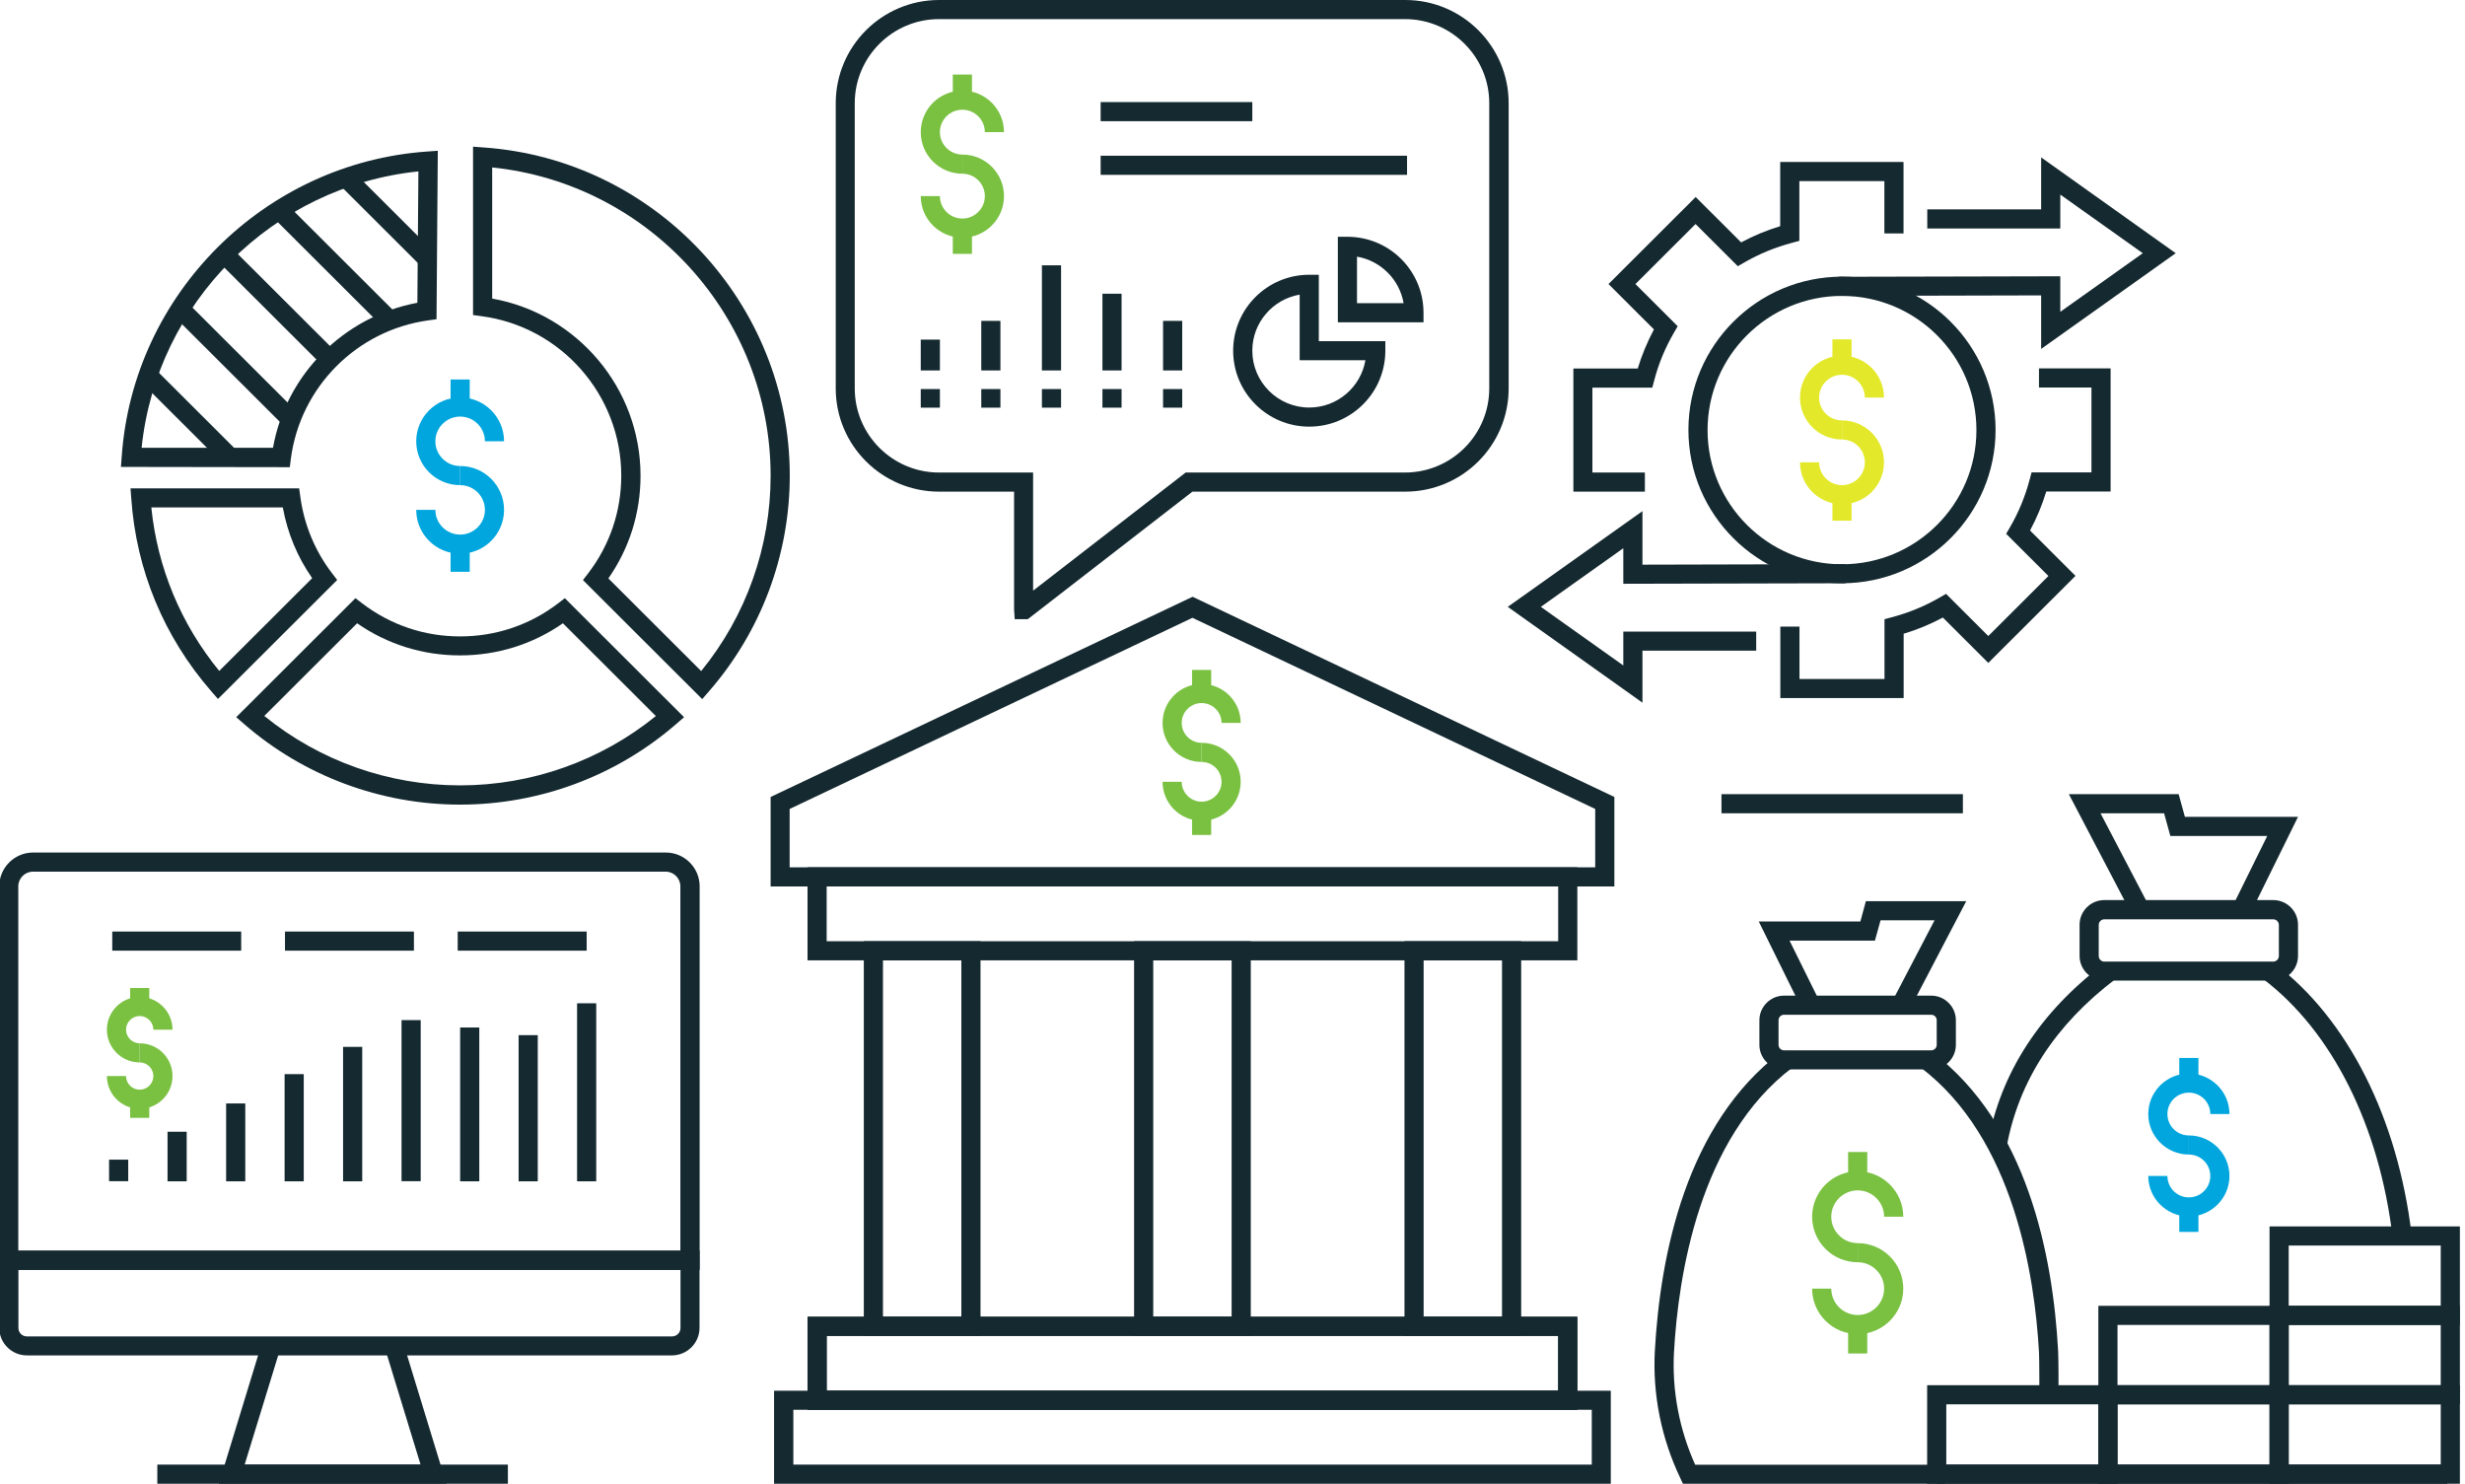 <?xml version="1.0" encoding="UTF-8"?>
<svg xmlns="http://www.w3.org/2000/svg" width="849" height="511" viewBox="0 0 849 511" fill="none">
  <g clip-path="url(#clip0_2_132)">
    <path d="M240.973 437.354H-0.251V305.248C-0.251 298.84 4.982 293.618 11.401 293.618H229.32C235.74 293.618 240.973 298.84 240.973 305.248V437.354ZM6.345 430.771H234.333V305.248C234.333 302.483 232.046 300.201 229.276 300.201H11.357C8.587 300.201 6.301 302.483 6.301 305.248V430.771H6.345Z" fill="#152930"></path>
    <path d="M231.475 466.804H9.247C4.014 466.804 -0.251 462.547 -0.251 457.324V430.727H240.929V457.324C240.929 462.547 236.663 466.804 231.431 466.804H231.475ZM6.345 437.354V457.368C6.345 458.948 7.62 460.264 9.247 460.264H231.475C233.058 460.264 234.377 458.992 234.377 457.368V437.354H6.389H6.345Z" fill="#152930"></path>
    <path d="M153.735 511H75.379L90.197 462.547L96.529 464.478L84.261 504.417H144.852L132.629 464.478L138.916 462.547L153.735 511Z" fill="#152930"></path>
    <path d="M174.928 504.417H54.185V511H174.928V504.417Z" fill="#152930"></path>
    <path d="M44.16 399.39H37.564V406.807H44.16V399.39Z" fill="#152930"></path>
    <path d="M64.298 389.779H57.703V406.851H64.298V389.779Z" fill="#152930"></path>
    <path d="M84.481 380.035H77.885V406.851H84.481V380.035Z" fill="#152930"></path>
    <path d="M104.619 369.941H98.024V406.851H104.619V369.941Z" fill="#152930"></path>
    <path d="M124.758 360.548H118.162V406.851H124.758V360.548Z" fill="#152930"></path>
    <path d="M144.897 351.332H138.301V406.807H144.897V351.332Z" fill="#152930"></path>
    <path d="M165.079 353.877H158.484V406.851H165.079V353.877Z" fill="#152930"></path>
    <path d="M185.218 356.511H178.622V406.851H185.218V356.511Z" fill="#152930"></path>
    <path d="M205.356 345.538H198.761V406.851H205.356V345.538Z" fill="#152930"></path>
    <path d="M83.074 320.829H38.663V327.412H83.074V320.829Z" fill="#152930"></path>
    <path d="M142.566 320.829H98.156V327.412H142.566V320.829Z" fill="#152930"></path>
    <path d="M202.059 320.829H157.648V327.412H202.059V320.829Z" fill="#152930"></path>
    <path d="M48.117 365.903C41.873 365.903 36.816 360.856 36.816 354.623C36.816 348.391 41.873 343.344 48.117 343.344C54.361 343.344 59.417 348.391 59.417 354.623H52.822C52.822 352.034 50.711 349.927 48.117 349.927C45.523 349.927 43.412 352.034 43.412 354.623C43.412 357.213 45.523 359.32 48.117 359.32V365.903Z" fill="#7AC142"></path>
    <path d="M48.117 381.879C41.873 381.879 36.816 376.831 36.816 370.599H43.412C43.412 373.189 45.523 375.295 48.117 375.295C50.711 375.295 52.822 373.189 52.822 370.599C52.822 368.01 50.711 365.903 48.117 365.903V359.32C54.361 359.32 59.417 364.367 59.417 370.599C59.417 376.831 54.361 381.879 48.117 381.879Z" fill="#7AC142"></path>
    <path d="M51.415 340.272H44.819V346.68H51.415V340.272Z" fill="#7AC142"></path>
    <path d="M51.415 378.587H44.819V384.995H51.415V378.587Z" fill="#7AC142"></path>
    <path d="M353.933 213.257H349.492L349.272 209.965V169.324H323.462C303.807 169.324 287.845 153.392 287.845 133.774V35.55C287.845 15.932 303.807 0 323.462 0H483.999C503.654 0 519.615 15.932 519.615 35.55V133.774C519.615 153.392 503.654 169.324 483.999 169.324H410.7L353.977 213.257H353.933ZM323.418 6.583C307.412 6.583 294.397 19.575 294.397 35.55V133.774C294.397 149.749 307.412 162.741 323.418 162.741H355.824V203.426L408.369 162.741H483.911C499.916 162.741 512.932 149.749 512.932 133.774V35.55C512.932 19.575 499.916 6.583 483.911 6.583H323.374H323.418Z" fill="#152930"></path>
    <path d="M450.933 146.94C436.466 146.94 424.726 135.222 424.726 120.783C424.726 106.343 436.466 94.625 450.933 94.625H454.231V117.491H477.139V120.783C477.139 135.222 465.399 146.94 450.933 146.94ZM447.635 101.471C438.401 103.051 431.322 111.083 431.322 120.783C431.322 131.579 440.116 140.357 450.933 140.357C460.65 140.357 468.697 133.291 470.28 124.074H447.635V101.471Z" fill="#152930"></path>
    <path d="M490.287 110.995H460.782V81.546H464.08C478.546 81.546 490.287 93.264 490.287 107.704V110.995ZM467.378 104.412H483.427C482.02 96.249 475.556 89.797 467.378 88.392V104.412Z" fill="#152930"></path>
    <path d="M431.322 35.155H379.085V41.739H431.322V35.155Z" fill="#152930"></path>
    <path d="M484.614 53.632H379.085V60.216H484.614V53.632Z" fill="#152930"></path>
    <path d="M323.725 133.993H317.13V140.401H323.725V133.993Z" fill="#152930"></path>
    <path d="M344.568 133.993H337.972V140.401H344.568V133.993Z" fill="#152930"></path>
    <path d="M365.454 133.993H358.858V140.401H365.454V133.993Z" fill="#152930"></path>
    <path d="M323.725 116.964H317.13V127.585H323.725V116.964Z" fill="#152930"></path>
    <path d="M344.568 110.513H337.972V127.585H344.568V110.513Z" fill="#152930"></path>
    <path d="M365.454 91.377H358.858V127.585H365.454V91.377Z" fill="#152930"></path>
    <path d="M386.296 133.993H379.7V140.401H386.296V133.993Z" fill="#152930"></path>
    <path d="M386.296 101.164H379.7V127.585H386.296V101.164Z" fill="#152930"></path>
    <path d="M407.182 133.993H400.586V140.401H407.182V133.993Z" fill="#152930"></path>
    <path d="M407.182 110.513H400.586V127.585H407.182V110.513Z" fill="#152930"></path>
    <path d="M331.464 59.821C323.549 59.821 317.13 53.413 317.13 45.513C317.13 37.613 323.549 31.205 331.464 31.205C339.379 31.205 345.799 37.613 345.799 45.513H339.203C339.203 41.256 335.729 37.788 331.464 37.788C327.199 37.788 323.725 41.256 323.725 45.513C323.725 49.77 327.199 53.237 331.464 53.237V59.821Z" fill="#7AC142"></path>
    <path d="M331.464 81.853C323.549 81.853 317.13 75.445 317.13 67.545H323.725C323.725 71.802 327.199 75.27 331.464 75.27C335.729 75.27 339.203 71.802 339.203 67.545C339.203 63.288 335.729 59.821 331.464 59.821V53.237C339.379 53.237 345.799 59.645 345.799 67.545C345.799 75.445 339.379 81.853 331.464 81.853Z" fill="#7AC142"></path>
    <path d="M334.762 25.675H328.166V34.541H334.762V25.675Z" fill="#7AC142"></path>
    <path d="M334.762 78.561H328.166V87.427H334.762V78.561Z" fill="#7AC142"></path>
    <path d="M842.888 504.417H667.049V511H842.888V504.417Z" fill="#152930"></path>
    <path d="M657.683 347.733L651.835 344.661L666.302 316.967H647.702L645.767 323.945H616.351L626.64 344.748L620.704 347.645L605.754 317.362H640.755L642.645 310.383H677.206L657.683 347.733Z" fill="#152930"></path>
    <path d="M665.158 368.317H614.46C609.799 368.317 605.974 364.498 605.974 359.846V351.376C605.974 346.723 609.799 342.905 614.46 342.905H665.158C669.819 342.905 673.645 346.723 673.645 351.376V359.846C673.645 364.498 669.819 368.317 665.158 368.317ZM614.46 349.488C613.405 349.488 612.569 350.322 612.569 351.376V359.846C612.569 360.9 613.405 361.733 614.46 361.733H665.158C666.214 361.733 667.049 360.9 667.049 359.846V351.376C667.049 350.322 666.214 349.488 665.158 349.488H614.46Z" fill="#152930"></path>
    <path d="M669.643 511H579.635L578.756 509.113C572.204 495.419 569.17 480.278 569.962 465.355C571.808 432 580.778 387.014 613.361 362.392L617.362 367.658C585.219 392.017 578.008 439.549 576.557 465.75C575.854 478.917 578.36 492.259 583.856 504.461H669.687V511.044L669.643 511Z" fill="#152930"></path>
    <path d="M847.241 511H781.681V477.074H847.241V511ZM788.276 504.417H840.645V483.657H788.276V504.417Z" fill="#152930"></path>
    <path d="M847.241 483.657H781.681V449.731H847.241V483.657ZM788.276 477.074H840.645V456.314H788.276V477.074Z" fill="#152930"></path>
    <path d="M788.276 511H722.716V477.074H788.276V511ZM729.312 504.417H781.681V483.657H729.312V504.417Z" fill="#152930"></path>
    <path d="M729.312 511H663.751V477.074H729.312V511ZM670.347 504.417H722.716V483.657H670.347V504.417Z" fill="#152930"></path>
    <path d="M788.276 483.657H722.716V449.731H788.276V483.657ZM729.312 477.074H781.681V456.314H729.312V477.074Z" fill="#152930"></path>
    <path d="M847.241 456.314H781.681V422.388H847.241V456.314ZM788.276 449.731H840.645V428.971H788.276V449.731Z" fill="#152930"></path>
    <path d="M691.145 394.914L684.637 393.729C689.078 369.458 702.577 348.611 724.783 331.801L728.784 337.068C707.942 352.824 695.278 372.311 691.145 394.914Z" fill="#152930"></path>
    <path d="M734.192 314.816L712.559 273.516H750.374L752.528 281.329H791.486L774.997 314.772L769.061 311.875L780.889 287.912H747.515L745.361 280.1H723.463L740.04 311.788L734.192 314.816Z" fill="#152930"></path>
    <path d="M782.956 337.726H724.783C720.078 337.726 716.252 333.908 716.252 329.212V318.503C716.252 313.807 720.078 309.988 724.783 309.988H782.956C787.661 309.988 791.486 313.807 791.486 318.503V329.212C791.486 333.908 787.661 337.726 782.956 337.726ZM724.783 316.616C723.727 316.616 722.848 317.493 722.848 318.547V329.256C722.848 330.309 723.727 331.187 724.783 331.187H782.956C784.011 331.187 784.891 330.309 784.891 329.256V318.547C784.891 317.493 784.011 316.616 782.956 316.616H724.783Z" fill="#152930"></path>
    <path d="M824.069 426.075C819.452 387.496 803.138 355.062 779.35 337.068L783.352 331.801C808.547 350.849 825.783 384.907 830.62 425.241L824.069 426.031V426.075Z" fill="#152930"></path>
    <path d="M708.997 480.409L702.401 480.278C702.401 478.083 702.401 467.638 702.27 465.707C700.819 439.505 693.651 391.973 661.465 367.615L665.466 362.348C698.048 387.014 707.062 431.956 708.865 465.312C708.997 467.594 709.041 478.215 708.997 480.366V480.409Z" fill="#152930"></path>
    <path d="M639.831 434.721C631.169 434.721 624.134 427.699 624.134 419.053C624.134 410.406 631.169 403.384 639.831 403.384C648.493 403.384 655.529 410.406 655.529 419.053H648.933C648.933 414.049 644.844 409.968 639.831 409.968C634.818 409.968 630.729 414.049 630.729 419.053C630.729 424.056 634.818 428.138 639.831 428.138V434.721Z" fill="#7AC142"></path>
    <path d="M639.831 459.474C631.169 459.474 624.134 452.452 624.134 443.806H630.729C630.729 448.809 634.818 452.891 639.831 452.891C644.844 452.891 648.933 448.809 648.933 443.806C648.933 438.803 644.844 434.721 639.831 434.721V428.138C648.493 428.138 655.529 435.16 655.529 443.806C655.529 452.452 648.493 459.474 639.831 459.474Z" fill="#7AC142"></path>
    <path d="M643.129 396.757H636.533V406.72H643.129V396.757Z" fill="#7AC142"></path>
    <path d="M643.129 456.183H636.533V466.145H643.129V456.183Z" fill="#7AC142"></path>
    <path d="M753.891 397.635C746.196 397.635 739.908 391.359 739.908 383.678C739.908 375.997 746.196 369.721 753.891 369.721C761.586 369.721 767.874 375.997 767.874 383.678H761.278C761.278 379.596 757.98 376.305 753.891 376.305C749.802 376.305 746.504 379.596 746.504 383.678C746.504 387.76 749.802 391.051 753.891 391.051V397.635Z" fill="#00A6DD"></path>
    <path d="M753.891 418.965C746.196 418.965 739.908 412.689 739.908 405.008H746.504C746.504 409.09 749.802 412.381 753.891 412.381C757.98 412.381 761.278 409.09 761.278 405.008C761.278 400.926 757.98 397.635 753.891 397.635V391.051C761.586 391.051 767.874 397.327 767.874 405.008C767.874 412.689 761.586 418.965 753.891 418.965Z" fill="#00A6DD"></path>
    <path d="M757.189 364.367H750.593V372.969H757.189V364.367Z" fill="#00A6DD"></path>
    <path d="M757.189 415.673H750.593V424.275H757.189V415.673Z" fill="#00A6DD"></path>
    <path d="M703.017 120.168V101.735L633.06 101.91L633.016 95.327L709.613 95.151V107.396L738.018 87.207L709.613 67.019V78.693H663.795V72.11H703.017V54.203L749.362 87.207L703.017 120.168Z" fill="#152930"></path>
    <path d="M655.661 240.424H613.185V215.802H619.781V233.841H649.065V213.257L651.527 212.598C657.332 211.062 662.916 208.78 668.06 205.796L670.259 204.523L684.813 219.05L705.524 198.378L690.969 183.851L692.244 181.657C695.234 176.522 697.521 170.992 699.06 165.154L699.719 162.697H720.342V133.467H702.27V126.883H726.937V169.28H704.776C703.369 173.932 701.478 178.453 699.192 182.71L714.845 198.335L684.813 228.311L669.16 212.686C664.895 214.968 660.366 216.856 655.661 218.26V240.38V240.424Z" fill="#152930"></path>
    <path d="M566.576 169.324H541.908V126.927H564.07C565.477 122.275 567.367 117.754 569.654 113.453L554 97.829L584.032 67.852L599.686 83.477C603.951 81.195 608.48 79.308 613.141 77.903V55.783H655.617V80.405H649.021V62.366H619.737V82.95L617.274 83.609C611.47 85.145 605.886 87.427 600.741 90.411L598.543 91.684L583.988 77.157L563.278 97.829L577.832 112.356L576.557 114.55C573.567 119.685 571.237 125.259 569.742 131.053L569.082 133.51H548.46V162.741H566.532V169.324H566.576Z" fill="#152930"></path>
    <path d="M634.423 200.88C605.27 200.88 581.526 177.18 581.526 148.082C581.526 118.983 605.27 95.283 634.423 95.283C663.575 95.283 687.32 118.983 687.32 148.082C687.32 177.18 663.575 200.88 634.423 200.88ZM634.423 101.91C608.876 101.91 588.122 122.626 588.122 148.125C588.122 173.625 608.876 194.341 634.423 194.341C659.97 194.341 680.724 173.625 680.724 148.125C680.724 122.626 659.97 101.91 634.423 101.91Z" fill="#152930"></path>
    <path d="M634.423 151.373C626.464 151.373 619.956 144.922 619.956 136.934C619.956 128.946 626.42 122.494 634.423 122.494C642.426 122.494 648.889 128.946 648.889 136.934H642.294C642.294 132.633 638.776 129.078 634.423 129.078C630.07 129.078 626.552 132.589 626.552 136.934C626.552 141.279 630.07 144.79 634.423 144.79V151.373Z" fill="#E3E92A"></path>
    <path d="M634.423 173.669C626.464 173.669 619.956 167.217 619.956 159.229H626.552C626.552 163.531 630.07 167.086 634.423 167.086C638.776 167.086 642.294 163.574 642.294 159.229C642.294 154.884 638.776 151.373 634.423 151.373V144.79C642.382 144.79 648.889 151.242 648.889 159.229C648.889 167.217 642.426 173.669 634.423 173.669Z" fill="#E3E92A"></path>
    <path d="M637.721 116.876H631.125V125.83H637.721V116.876Z" fill="#E3E92A"></path>
    <path d="M637.721 170.377H631.125V179.331H637.721V170.377Z" fill="#E3E92A"></path>
    <path d="M565.697 242.004L519.307 209L565.697 176.039V194.472L635.654 194.297V200.88L559.101 201.056V188.811L530.696 209L559.101 229.188V217.514H604.874V224.097H565.697V242.004Z" fill="#152930"></path>
    <path d="M99.739 160.897L41.653 160.809L41.917 157.298C45.786 101.252 91.076 56.046 147.227 52.184L150.789 51.921L150.349 109.942L147.535 110.337C122.867 113.716 103.388 133.335 100.178 158.001L99.826 160.853L99.739 160.897ZM48.776 154.226H94.022C98.507 128.99 118.426 108.976 143.753 104.28L144.105 59.031C94.022 64.166 53.921 104.236 48.776 154.226Z" fill="#152930"></path>
    <path d="M75.115 240.775L72.784 238.098C56.471 219.357 46.93 196.403 45.215 171.694L44.951 168.183H103.036L103.432 171.036C104.707 180.647 108.489 189.776 114.381 197.457L116.14 199.739L75.071 240.731L75.115 240.775ZM52.118 174.766C54.229 195.526 62.276 214.881 75.511 231.076L107.521 199.125C102.421 191.839 98.991 183.5 97.408 174.766H52.162H52.118Z" fill="#152930"></path>
    <path d="M158.483 277.115C131.09 277.115 104.663 267.24 84.041 249.334L81.359 247.007L122.427 206.015L124.714 207.771C134.475 215.232 146.128 219.182 158.483 219.182C170.839 219.182 182.491 215.232 192.253 207.771L194.539 206.015L235.608 247.007L232.926 249.334C212.304 267.24 185.833 277.115 158.483 277.115ZM91.076 246.612C110.072 262.061 133.904 270.488 158.483 270.488C183.063 270.488 206.895 262.018 225.891 246.612L193.88 214.661C183.459 221.903 171.279 225.721 158.439 225.721C145.6 225.721 133.42 221.903 122.999 214.661L90.988 246.612H91.076Z" fill="#152930"></path>
    <path d="M241.852 240.775L200.783 199.783L202.542 197.501C210.017 187.757 213.975 176.127 213.975 163.794C213.975 136.1 193.264 112.488 165.783 108.889L162.925 108.494V50.516L166.442 50.78C225.627 54.861 272.016 104.5 272.016 163.794C272.016 191.137 262.123 217.514 244.183 238.098L241.852 240.775ZM209.49 199.168L241.5 231.12C256.978 212.16 265.42 188.372 265.42 163.838C265.42 109.152 223.56 63.2 169.52 57.67V102.832C198.849 108.055 220.614 133.774 220.614 163.838C220.614 176.653 216.789 188.811 209.534 199.212L209.49 199.168Z" fill="#152930"></path>
    <path d="M53.305 126.961L48.641 131.617L77.028 159.951L81.692 155.296L53.305 126.961Z" fill="#152930"></path>
    <path d="M64.356 104.006L59.693 108.662L97.842 146.741L102.506 142.085L64.356 104.006Z" fill="#152930"></path>
    <path d="M79.544 85.125L74.88 89.78L111.258 126.09L115.922 121.435L79.544 85.125Z" fill="#152930"></path>
    <path d="M98.447 69.961L93.783 74.616L131.933 112.695L136.596 108.04L98.447 69.961Z" fill="#152930"></path>
    <path d="M121.485 58.881L116.821 63.536L144.866 91.529L149.53 86.874L121.485 58.881Z" fill="#152930"></path>
    <path d="M158.483 167.086C150.129 167.086 143.358 160.327 143.358 151.988C143.358 143.649 150.129 136.89 158.483 136.89C166.838 136.89 173.609 143.649 173.609 151.988H167.014C167.014 147.292 163.188 143.473 158.483 143.473C153.779 143.473 149.953 147.292 149.953 151.988C149.953 156.684 153.779 160.502 158.483 160.502V167.086Z" fill="#00A6DD"></path>
    <path d="M158.483 190.698C150.129 190.698 143.358 183.939 143.358 175.6H149.953C149.953 180.296 153.779 184.114 158.483 184.114C163.188 184.114 167.014 180.296 167.014 175.6C167.014 170.904 163.188 167.086 158.483 167.086V160.502C166.838 160.502 173.609 167.261 173.609 175.6C173.609 183.939 166.838 190.698 158.483 190.698Z" fill="#00A6DD"></path>
    <path d="M161.781 130.702H155.186V140.225H161.781V130.702Z" fill="#00A6DD"></path>
    <path d="M161.781 187.406H155.186V196.93H161.781V187.406Z" fill="#00A6DD"></path>
    <path d="M556.023 305.292H265.42V274.482L410.743 205.532L412.151 206.191L556.023 274.482V305.292ZM272.016 298.709H549.427V278.608L410.7 212.774L271.972 278.608V298.709H272.016Z" fill="#152930"></path>
    <path d="M543.271 330.748H278.128V298.709H543.271V330.748ZM284.723 324.164H536.676V305.292H284.723V324.164Z" fill="#152930"></path>
    <path d="M543.271 485.544H278.128V453.505H543.271V485.544ZM284.723 478.961H536.676V460.089H284.723V478.961Z" fill="#152930"></path>
    <path d="M543.271 485.544H278.128V453.505H543.271V485.544ZM284.723 478.961H536.676V460.089H284.723V478.961Z" fill="#152930"></path>
    <path d="M337.708 460.089H297.519V324.164H337.708V460.089ZM304.114 453.505H331.112V330.748H304.114V453.505Z" fill="#152930"></path>
    <path d="M523.924 460.089H483.735V324.164H523.924V460.089ZM490.33 453.505H517.329V330.748H490.33V453.505Z" fill="#152930"></path>
    <path d="M430.794 460.089H390.605V324.164H430.794V460.089ZM397.2 453.505H424.199V330.748H397.2V453.505Z" fill="#152930"></path>
    <path d="M554.792 511H266.607V478.961H554.792V511ZM273.247 504.417H548.24V485.544H273.247V504.417Z" fill="#152930"></path>
    <path d="M413.865 262.412C406.434 262.412 400.41 256.4 400.41 248.982C400.41 241.565 406.434 235.552 413.865 235.552C421.296 235.552 427.32 241.565 427.32 248.982H420.725C420.725 245.208 417.647 242.136 413.865 242.136C410.084 242.136 407.006 245.208 407.006 248.982C407.006 252.757 410.084 255.829 413.865 255.829V262.412Z" fill="#7AC142"></path>
    <path d="M413.865 282.689C406.434 282.689 400.41 276.676 400.41 269.259H407.006C407.006 273.034 410.084 276.106 413.865 276.106C417.647 276.106 420.725 273.034 420.725 269.259C420.725 265.485 417.647 262.413 413.865 262.413V255.829C421.296 255.829 427.32 261.842 427.32 269.259C427.32 276.676 421.296 282.689 413.865 282.689Z" fill="#7AC142"></path>
    <path d="M417.163 230.725H410.568V238.888H417.163V230.725Z" fill="#7AC142"></path>
    <path d="M417.163 279.398H410.568V287.561H417.163V279.398Z" fill="#7AC142"></path>
    <path d="M676.063 273.516H592.914V280.1H676.063V273.516Z" fill="#152930"></path>
  </g>
  <defs>
    <clipPath id="clip0_2_132">
      <rect width="849" height="511" fill="white"></rect>
    </clipPath>
  </defs>
</svg>
